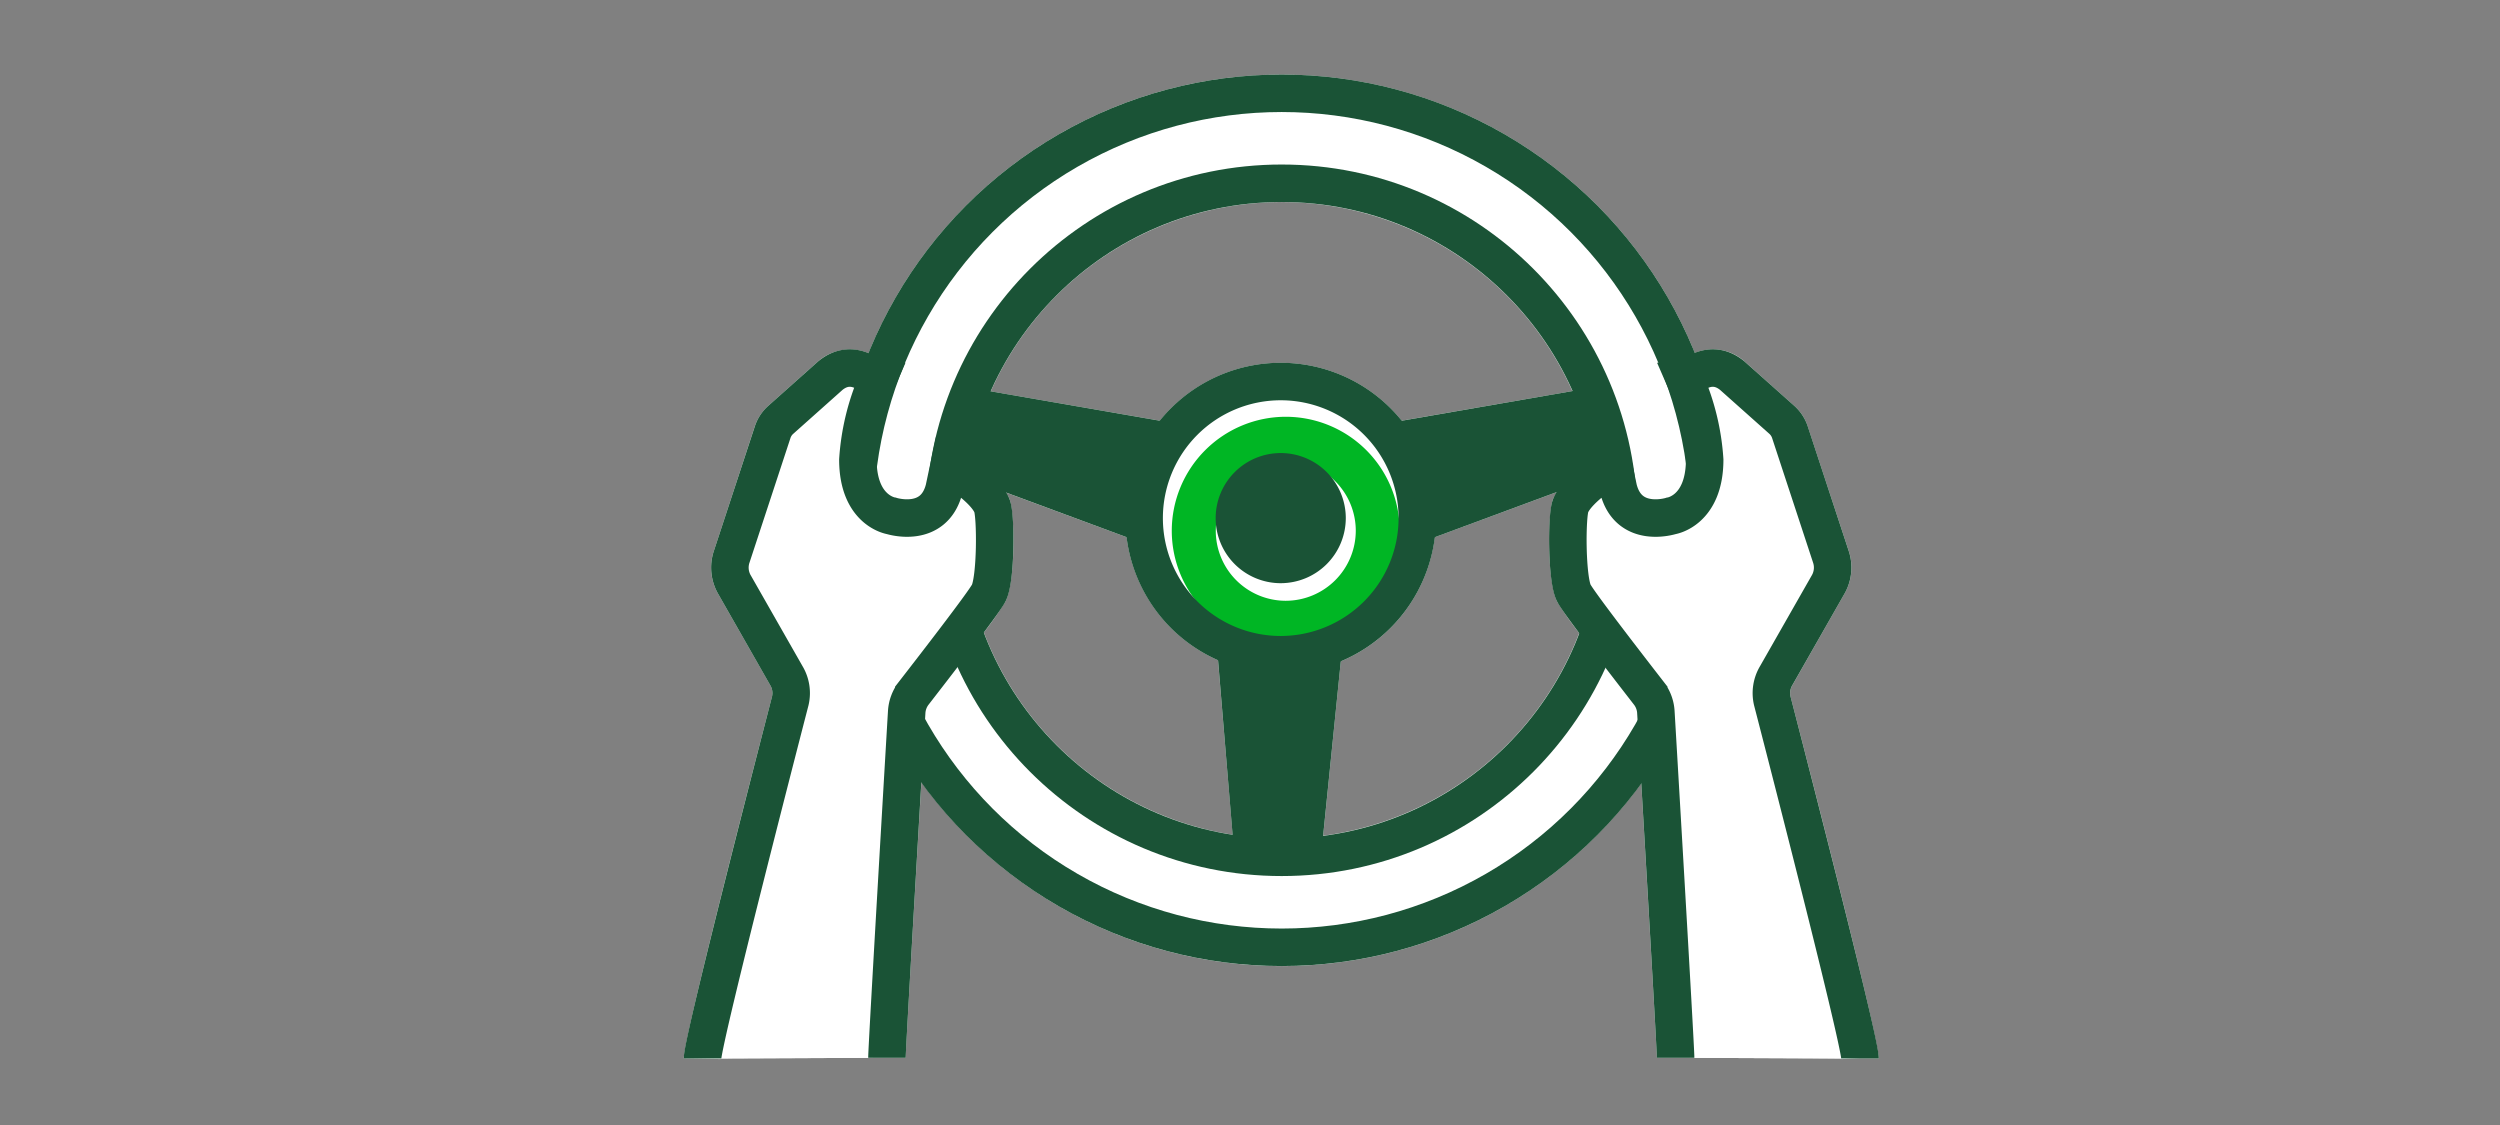 <svg id="b0f081bd-ab2a-4d26-a8f6-eb2244f2a452" data-name="FLT ART WORKS" xmlns="http://www.w3.org/2000/svg" viewBox="0 0 200 90"><rect x="0" y="0" width="200" height="90" fill="#808080" stroke="none"/><title>steeringWheel_smp_200x90</title><path d="M143.242,55.727a1.242,1.242,0,0,1,.16-.93l4.11-7.22a4.199,4.199,0,0,0,.38-3.52l-3.29-9.99a3.691,3.691,0,0,0-1.06-1.6l-4.01-3.58a3.785,3.785,0,0,0-3.95-.65,35.653,35.653,0,0,0-66.1.02,3.846,3.846,0,0,0-4.05.67l-3.97,3.54a3.865,3.865,0,0,0-1.07,1.61l-3.27,9.96a4.18,4.18,0,0,0,.36,3.52l4.14,7.26a1.264,1.264,0,0,1,.15.88c-2.13,8.19-7.07,27.43-7.07,28.98l3,.05a.11.11,0,0,1,.01-.05l11.96-.05h2.78c.01-.67.67-12.1,1.26-22.05a35.602,35.602,0,0,0,57.59.09c.58,9.93,1.24,21.29,1.25,21.96h2.71l12.04.05v.05l1.5-.05h1.5C150.302,83.127,145.362,63.886,143.242,55.727Zm-37.39,11.13,1.41-13.95a12.42,12.42,0,0,0,7.52-9.93l9.76-3.61a4.34,4.34,0,0,0-.3.56c-.44,1.13-.49,6.7.36,8.26a29.969,29.969,0,0,0,1.73,2.46A25.489,25.489,0,0,1,105.852,66.857Zm-3.32-50.69a25.489,25.489,0,0,1,23.26,15.12l-13.66,2.37a12.413,12.413,0,0,0-19.34,0l-13.53-2.35A25.494,25.494,0,0,1,102.532,16.166Zm-22.13,32.02c.86-1.56.8-7.13.36-8.26a2.93,2.93,0,0,0-.28-.52l9.65,3.57a12.46,12.46,0,0,0,7.31,9.84l1.17,13.96a25.527,25.527,0,0,1-19.9-16.18A28.773,28.773,0,0,0,80.402,48.187Z" style="fill:#fff"/><path d="M102.862,33.342a9.115,9.115,0,1,1-9.12,9.12A9.129,9.129,0,0,1,102.862,33.342Zm5.6,9.12a5.6,5.6,0,1,0-5.6,5.6A5.612,5.612,0,0,0,108.462,42.462Z" style="fill:#00b624"/><circle cx="102.535" cy="41.623" r="26.961" style="fill:none;stroke:#1a5336;stroke-miterlimit:10;stroke-width:3px"/><circle cx="102.535" cy="41.623" r="34.161" style="fill:none;stroke:#1a5336;stroke-miterlimit:10;stroke-width:3px"/><path d="M102.458,46.655a5.205,5.205,0,1,1,5.205-5.205A5.211,5.211,0,0,1,102.458,46.655Z" style="fill:#1a5336"/><path d="M102.458,52.378A10.928,10.928,0,1,1,113.387,41.45,10.941,10.941,0,0,1,102.458,52.378Z" style="fill:none;stroke:#1a5336;stroke-miterlimit:10;stroke-width:3px"/><polygon points="93.742 33.826 90.685 43.182 76.308 37.856 78.297 31.14 93.742 33.826" style="fill:#1a5336"/><polygon points="111.174 33.826 114.231 43.182 128.608 37.856 126.619 31.14 111.174 33.826" style="fill:#1a5336"/><polygon points="107.324 52.314 97.415 52.46 98.724 68.178 105.727 68.075 107.324 52.314" style="fill:#1a5336"/><path d="M57.315,84.701l.002-.022h-.001Z" style="fill:#fff"/><path d="M78.32,40.863a5.499,5.499,0,0,0-1.66-1.715l-.052.239a4.031,4.031,0,0,1-1.927,2.66,5.024,5.024,0,0,1-3.627.308,3.943,3.943,0,0,1-1.824-.964,6.164,6.164,0,0,1-1.711-4.595,18.214,18.214,0,0,1,1.3-5.952,2.146,2.146,0,0,0-.313-.168,1.208,1.208,0,0,0-1.357.222l-3.95,3.521a1.165,1.165,0,0,0-.324.484l-3.283,9.985a1.605,1.605,0,0,0,.142,1.35l.012.021,4.122,7.231a3.814,3.814,0,0,1,.438,2.833l-.006.026c-2.642,10.192-6.857,26.829-6.983,28.331l12.527-.053c0-.956,1.421-25.005,1.583-27.744a3.823,3.823,0,0,1,.796-2.108l.028-.036c4.478-5.775,5.658-7.428,5.86-7.797a10.394,10.394,0,0,0,.344-3.037A15.646,15.646,0,0,0,78.32,40.863Z" style="fill:#fff"/><path d="M135.162,84.625c0-.956-1.421-25.005-1.583-27.744a3.823,3.823,0,0,0-.796-2.108l-.028-.036c-4.478-5.775-5.658-7.428-5.859-7.797a10.394,10.394,0,0,1-.344-3.037,15.646,15.646,0,0,1,.134-3.039,5.5,5.5,0,0,1,1.66-1.715l.052.239a4.032,4.032,0,0,0,1.927,2.66,5.024,5.024,0,0,0,3.627.308,3.943,3.943,0,0,0,1.824-.964,6.164,6.164,0,0,0,1.711-4.595,18.215,18.215,0,0,0-1.3-5.952,2.146,2.146,0,0,1,.313-.168,1.208,1.208,0,0,1,1.356.222l3.95,3.521a1.162,1.162,0,0,1,.324.484l3.283,9.985a1.606,1.606,0,0,1-.142,1.35l-.012.021-4.122,7.231a3.814,3.814,0,0,0-.438,2.833l.006.026c2.655,10.244,6.9,27,6.985,28.353l0-.022Z" style="fill:#fff"/><path d="M56.203,84.678c0-1.531,7.02-28.61,7.02-28.61a2.721,2.721,0,0,0-.316-2.019L58.78,46.809a2.721,2.721,0,0,1-.24-2.283l3.281-9.979a2.273,2.273,0,0,1,.637-.959L66.427,30.05c1.947-1.6,3.722.471,3.722.471a18.743,18.743,0,0,0-1.518,6.27c.015,4.096,2.683,4.48,2.683,4.48s3.386,1.083,4.216-2.16l.382-1.804s2.871,1.677,3.45,3.164c.32.823.321,5.907-.275,7-.488.894-4.554,6.136-5.985,7.982a2.719,2.719,0,0,0-.565,1.492s-1.581,26.728-1.581,27.678" style="fill:none;stroke:#1a5336;stroke-miterlimit:10;stroke-width:3px"/><path d="M148.802,84.678c0-1.531-7.02-28.61-7.02-28.61a2.721,2.721,0,0,1,.316-2.019l4.127-7.241a2.721,2.721,0,0,0,.24-2.283l-3.281-9.979a2.274,2.274,0,0,0-.637-.959L138.578,30.05c-1.947-1.6-3.722.471-3.722.471a18.743,18.743,0,0,1,1.518,6.27c-.015,4.096-2.683,4.48-2.683,4.48s-3.386,1.083-4.216-2.16l-.382-1.804s-2.871,1.677-3.45,3.164c-.32.823-.321,5.907.275,7,.488.894,4.554,6.136,5.985,7.982a2.719,2.719,0,0,1,.565,1.492s1.581,26.728,1.581,27.678" style="fill:none;stroke:#1a5336;stroke-miterlimit:10;stroke-width:3px"/></svg>